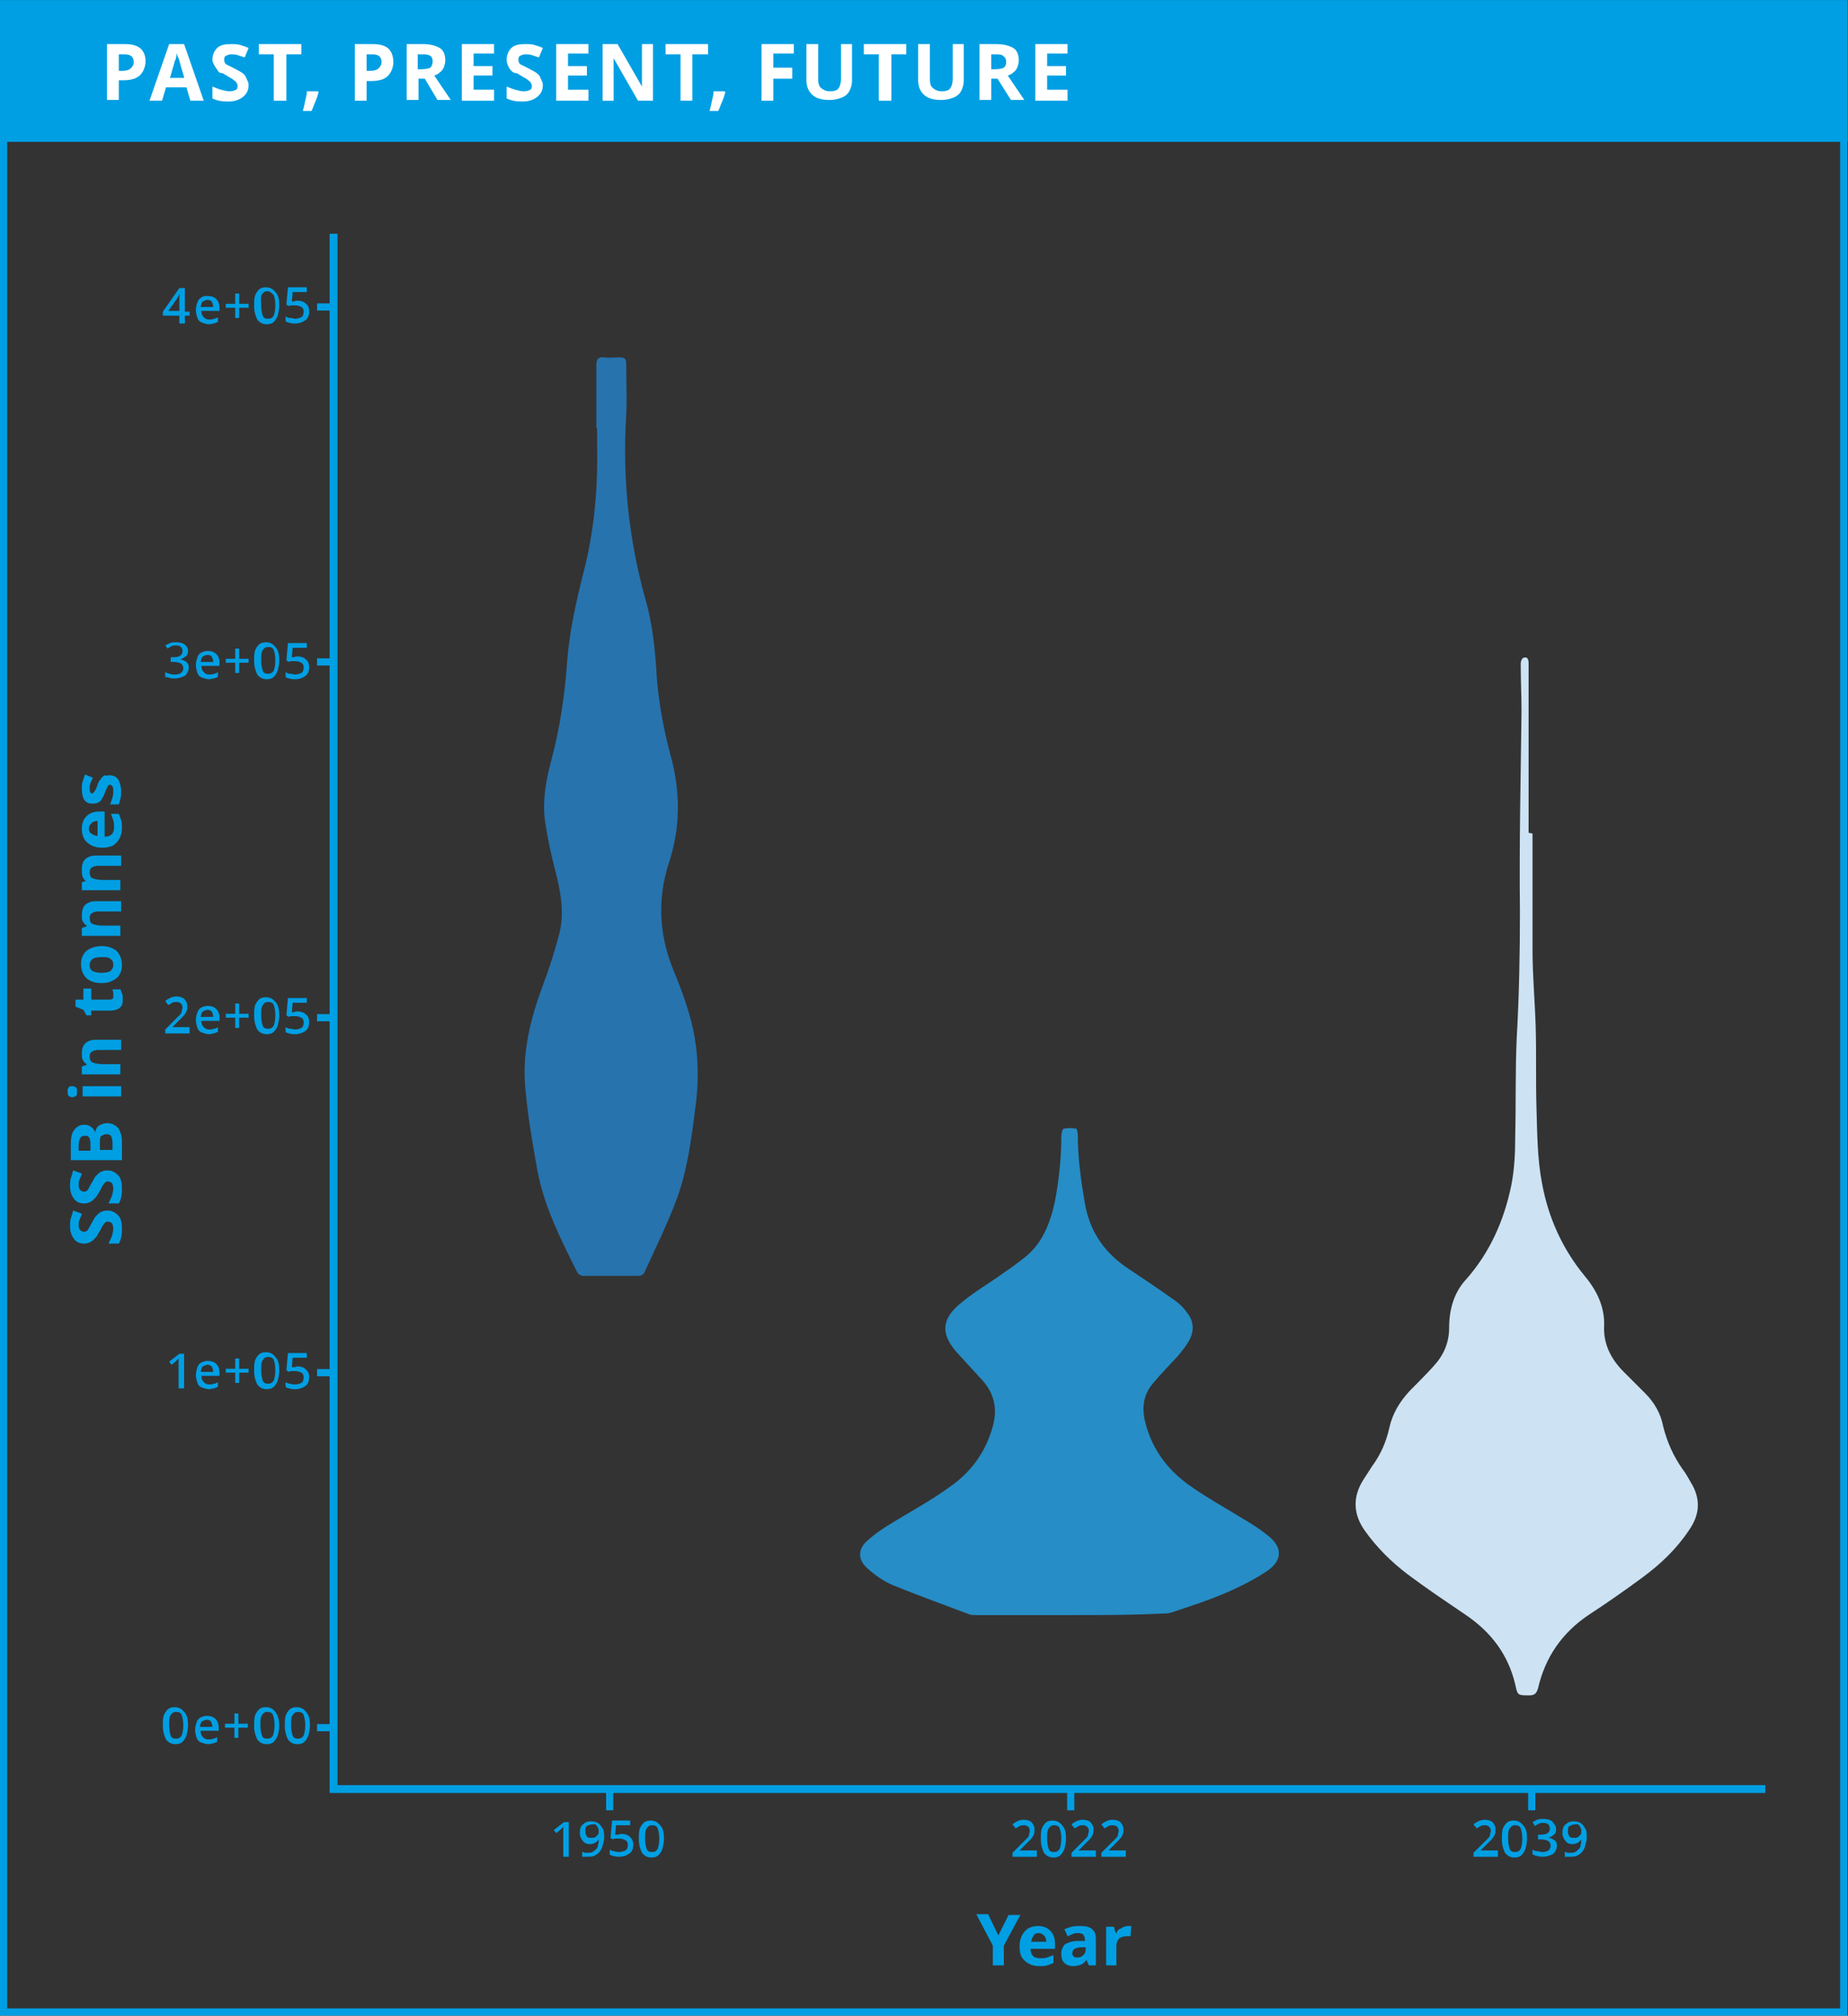 <?xml version="1.0" encoding="utf-8"?>
<!-- Generator: Adobe Illustrator 26.5.0, SVG Export Plug-In . SVG Version: 6.00 Build 0)  -->
<!DOCTYPE svg PUBLIC "-//W3C//DTD SVG 1.1//EN" "http://www.w3.org/Graphics/SVG/1.1/DTD/svg11.dtd">
<svg version="1.1" id="Layer_1" xmlns:x="http://ns.adobe.com/Extensibility/1.0/" xmlns:i="http://ns.adobe.com/AdobeIllustrator/10.0/" xmlns:graph="http://ns.adobe.com/Graphs/1.0/"
	 xmlns="http://www.w3.org/2000/svg" xmlns:xlink="http://www.w3.org/1999/xlink" x="0px" y="0px" viewBox="0 0 234.9 256.1"
	 style="enable-background:new 0 0 234.9 256.1;" xml:space="preserve">
<rect x="0" y="0" width="234.9" height="256.1" fill="#333333" stroke="none"/>
<style type="text/css">
	.st0{fill:none;stroke:#009FE3;stroke-width:0.916;stroke-miterlimit:10;}
	.st1{fill:#009FE3;stroke:#009FE3;stroke-miterlimit:10;}
	.st2{fill:#FFFFFF;}
	.st3{fill:#009FE3;}
	.st4{fill:none;stroke:#009FE3;stroke-width:0.909;stroke-miterlimit:10;}
	.st5{fill:none;stroke:#009FE3;stroke-miterlimit:10;}
	.st6{fill:#F18424;stroke:#009FE3;stroke-width:0.909;stroke-miterlimit:10;}
	.st7{fill:#CDE3F4;}
	.st8{fill:#2773AE;}
	.st9{fill:#268DC6;}
</style>
<g>
	
		<rect x="0.5" y="17.5" transform="matrix(-1 -1.224647e-16 1.224647e-16 -1 234.858 273.127)" class="st0" width="233.9" height="238.1"/>
	
		<rect x="0.5" y="0.5" transform="matrix(-1 -1.224647e-16 1.224647e-16 -1 234.858 18.008)" class="st1" width="233.9" height="17"/>
	<g>
		<path class="st2" d="M15.9,5.6c0.9,0,1.6,0.2,2,0.6s0.6,0.9,0.6,1.6c0,0.4-0.1,0.8-0.3,1.2c-0.2,0.4-0.5,0.7-0.9,0.9
			c-0.4,0.2-1,0.3-1.6,0.3h-0.6v2.5h-1.5V5.6H15.9z M15.8,6.9h-0.7V9h0.5c0.4,0,0.8-0.1,1-0.3S17,8.3,17,7.9
			C17,7.2,16.6,6.9,15.8,6.9z"/>
		<path class="st2" d="M24.2,12.8l-0.5-1.7h-2.6l-0.5,1.7H19l2.5-7.2h1.9l2.5,7.2H24.2z M23.4,9.8l-0.5-1.7c0-0.1-0.1-0.3-0.1-0.4
			c-0.1-0.2-0.1-0.4-0.2-0.5c-0.1-0.2-0.1-0.3-0.1-0.5c0,0.1-0.1,0.3-0.1,0.5s-0.1,0.4-0.2,0.6c0,0.2-0.1,0.3-0.1,0.4l-0.5,1.7H23.4
			z"/>
		<path class="st2" d="M31.6,10.8c0,0.6-0.2,1.1-0.7,1.5c-0.5,0.4-1.1,0.6-1.9,0.6c-0.8,0-1.4-0.1-2-0.4V11c0.3,0.1,0.7,0.3,1.1,0.4
			c0.4,0.1,0.7,0.2,1.1,0.2c0.4,0,0.6-0.1,0.8-0.2c0.2-0.1,0.2-0.3,0.2-0.5c0-0.2-0.1-0.3-0.2-0.5c-0.1-0.1-0.3-0.2-0.5-0.4
			c-0.2-0.1-0.4-0.2-0.7-0.4c-0.2-0.1-0.3-0.2-0.5-0.3C28,9.3,27.8,9.2,27.7,9s-0.3-0.4-0.4-0.6S27,7.9,27,7.6
			c0-0.6,0.2-1.1,0.6-1.5c0.4-0.4,1-0.5,1.8-0.5c0.4,0,0.7,0,1.1,0.1c0.3,0.1,0.7,0.2,1.1,0.4l-0.5,1.2c-0.3-0.1-0.6-0.2-0.9-0.3
			c-0.3-0.1-0.5-0.1-0.8-0.1c-0.3,0-0.5,0.1-0.7,0.2s-0.2,0.3-0.2,0.5c0,0.3,0.1,0.5,0.3,0.6c0.2,0.1,0.6,0.3,1,0.5
			c0.4,0.2,0.7,0.4,0.9,0.5c0.3,0.2,0.5,0.4,0.6,0.7S31.6,10.4,31.6,10.8z"/>
		<path class="st2" d="M36.3,12.8h-1.5V6.9h-1.9V5.6h5.4v1.3h-1.9V12.8z"/>
		<path class="st2" d="M40.4,11.6l0.1,0.1c-0.1,0.4-0.2,0.7-0.4,1.2c-0.2,0.4-0.3,0.8-0.5,1.2h-1.1c0.1-0.4,0.2-0.8,0.3-1.3
			c0.1-0.4,0.2-0.8,0.2-1.2H40.4z"/>
		<path class="st2" d="M47.4,5.6c0.9,0,1.6,0.2,2,0.6S50,7.2,50,7.9c0,0.4-0.1,0.8-0.3,1.2c-0.2,0.4-0.5,0.7-0.9,0.9
			c-0.4,0.2-1,0.3-1.6,0.3h-0.6v2.5h-1.5V5.6H47.4z M47.3,6.9h-0.7V9h0.5c0.4,0,0.8-0.1,1-0.3s0.4-0.4,0.4-0.8
			C48.5,7.2,48.1,6.9,47.3,6.9z"/>
		<path class="st2" d="M53.7,5.6c1,0,1.7,0.2,2.2,0.5s0.7,0.9,0.7,1.6c0,0.3-0.1,0.6-0.2,0.9c-0.1,0.2-0.3,0.5-0.5,0.6
			c-0.2,0.2-0.4,0.3-0.7,0.4l2.1,3.1h-1.7L54,10h-0.8v2.7h-1.5V5.6H53.7z M53.6,6.9h-0.5v1.9h0.5c0.5,0,0.9-0.1,1.1-0.2
			C54.9,8.4,55,8.1,55,7.8c0-0.3-0.1-0.6-0.3-0.7C54.4,6.9,54.1,6.9,53.6,6.9z"/>
		<path class="st2" d="M62.8,12.8h-4.1V5.6h4.1v1.2h-2.6v1.6h2.4v1.2h-2.4v1.8h2.6V12.8z"/>
		<path class="st2" d="M69,10.8c0,0.6-0.2,1.1-0.7,1.5c-0.5,0.4-1.1,0.6-1.9,0.6c-0.8,0-1.4-0.1-2-0.4V11c0.3,0.1,0.7,0.3,1.1,0.4
			c0.4,0.1,0.7,0.2,1.1,0.2c0.4,0,0.6-0.1,0.8-0.2c0.2-0.1,0.2-0.3,0.2-0.5c0-0.2-0.1-0.3-0.2-0.5c-0.1-0.1-0.3-0.2-0.5-0.4
			c-0.2-0.1-0.4-0.2-0.7-0.4c-0.2-0.1-0.3-0.2-0.5-0.3C65.4,9.3,65.2,9.2,65,9s-0.3-0.4-0.4-0.6s-0.2-0.5-0.2-0.8
			c0-0.6,0.2-1.1,0.6-1.5c0.4-0.4,1-0.5,1.8-0.5c0.4,0,0.7,0,1.1,0.1c0.3,0.1,0.7,0.2,1.1,0.4l-0.5,1.2c-0.3-0.1-0.6-0.2-0.9-0.3
			c-0.3-0.1-0.5-0.1-0.8-0.1c-0.3,0-0.5,0.1-0.7,0.2s-0.2,0.3-0.2,0.5c0,0.3,0.1,0.5,0.3,0.6c0.2,0.1,0.6,0.3,1,0.5
			c0.4,0.2,0.7,0.4,0.9,0.5c0.3,0.2,0.5,0.4,0.6,0.7S69,10.4,69,10.8z"/>
		<path class="st2" d="M74.8,12.8h-4.1V5.6h4.1v1.2h-2.6v1.6h2.4v1.2h-2.4v1.8h2.6V12.8z"/>
		<path class="st2" d="M83,12.8h-1.9L78,7.4h0c0,0.3,0,0.7,0,1c0,0.3,0,0.7,0,1v3.4h-1.4V5.6h1.9l3.1,5.4h0c0-0.3,0-0.7,0-1
			s0-0.7,0-1V5.6H83V12.8z"/>
		<path class="st2" d="M88,12.8h-1.5V6.9h-1.9V5.6h5.4v1.3H88V12.8z"/>
		<path class="st2" d="M92.1,11.6l0.1,0.1c-0.1,0.4-0.2,0.7-0.4,1.2c-0.2,0.4-0.3,0.8-0.5,1.2h-1.1c0.1-0.4,0.2-0.8,0.3-1.3
			c0.1-0.4,0.2-0.8,0.2-1.2H92.1z"/>
		<path class="st2" d="M98.3,12.8h-1.5V5.6h4.1v1.2h-2.6v1.8h2.4V10h-2.4V12.8z"/>
		<path class="st2" d="M108.3,5.6v4.6c0,0.5-0.1,0.9-0.3,1.3c-0.2,0.4-0.5,0.7-1,0.9s-1,0.3-1.6,0.3c-0.9,0-1.7-0.2-2.2-0.7
			c-0.5-0.5-0.7-1.1-0.7-1.9V5.6h1.5V10c0,0.6,0.1,1,0.4,1.2c0.2,0.2,0.6,0.4,1.1,0.4c0.5,0,0.9-0.1,1.1-0.4
			c0.2-0.3,0.3-0.7,0.3-1.2V5.6H108.3z"/>
		<path class="st2" d="M113.2,12.8h-1.5V6.9h-1.9V5.6h5.4v1.3h-1.9V12.8z"/>
		<path class="st2" d="M122.5,5.6v4.6c0,0.5-0.1,0.9-0.3,1.3c-0.2,0.4-0.5,0.7-1,0.9s-1,0.3-1.6,0.3c-0.9,0-1.7-0.2-2.2-0.7
			c-0.5-0.5-0.7-1.1-0.7-1.9V5.6h1.5V10c0,0.6,0.1,1,0.4,1.2c0.2,0.2,0.6,0.4,1.1,0.4c0.5,0,0.9-0.1,1.1-0.4
			c0.2-0.3,0.3-0.7,0.3-1.2V5.6H122.5z"/>
		<path class="st2" d="M126.6,5.6c1,0,1.7,0.2,2.2,0.5s0.7,0.9,0.7,1.6c0,0.3-0.1,0.6-0.2,0.9c-0.1,0.2-0.3,0.5-0.5,0.6
			c-0.2,0.2-0.4,0.3-0.7,0.4l2.1,3.1h-1.7l-1.7-2.7h-0.8v2.7h-1.5V5.6H126.6z M126.5,6.9h-0.5v1.9h0.5c0.5,0,0.9-0.1,1.1-0.2
			c0.2-0.2,0.3-0.4,0.3-0.7c0-0.3-0.1-0.6-0.3-0.7C127.4,6.9,127,6.9,126.5,6.9z"/>
		<path class="st2" d="M135.7,12.8h-4.1V5.6h4.1v1.2h-2.6v1.6h2.4v1.2h-2.4v1.8h2.6V12.8z"/>
	</g>
	<g>
		<path class="st3" d="M13.6,153.8c0.6,0,1,0.2,1.4,0.6s0.5,1,0.5,1.8c0,0.7-0.1,1.3-0.4,1.8h-1.3c0.1-0.3,0.3-0.6,0.4-0.9
			c0.1-0.3,0.2-0.7,0.2-1c0-0.3-0.1-0.6-0.2-0.7c-0.1-0.1-0.3-0.2-0.5-0.2c-0.2,0-0.3,0.1-0.4,0.2c-0.1,0.1-0.2,0.3-0.3,0.4
			c-0.1,0.2-0.2,0.4-0.3,0.6c-0.1,0.1-0.2,0.3-0.3,0.5c-0.1,0.2-0.2,0.3-0.4,0.5s-0.3,0.3-0.5,0.4c-0.2,0.1-0.5,0.2-0.8,0.2
			c-0.6,0-1-0.2-1.3-0.6c-0.3-0.4-0.5-0.9-0.5-1.6c0-0.3,0-0.7,0.1-1s0.2-0.6,0.3-1l1.1,0.4c-0.1,0.3-0.2,0.6-0.3,0.8
			c-0.1,0.2-0.1,0.5-0.1,0.7c0,0.3,0.1,0.5,0.2,0.6c0.1,0.1,0.3,0.2,0.5,0.2c0.2,0,0.4-0.1,0.5-0.3s0.3-0.5,0.5-0.9
			c0.2-0.3,0.3-0.6,0.5-0.8c0.2-0.2,0.4-0.4,0.6-0.5S13.3,153.8,13.6,153.8z"/>
		<path class="st3" d="M13.6,148.7c0.6,0,1,0.2,1.4,0.6s0.5,1,0.5,1.8c0,0.7-0.1,1.3-0.4,1.8h-1.3c0.1-0.3,0.3-0.6,0.4-0.9
			c0.1-0.3,0.2-0.7,0.2-1c0-0.3-0.1-0.6-0.2-0.7c-0.1-0.1-0.3-0.2-0.5-0.2c-0.2,0-0.3,0.1-0.4,0.2c-0.1,0.1-0.2,0.3-0.3,0.4
			c-0.1,0.2-0.2,0.4-0.3,0.6c-0.1,0.2-0.2,0.3-0.3,0.5c-0.1,0.2-0.2,0.3-0.4,0.5s-0.3,0.3-0.5,0.4c-0.2,0.1-0.5,0.2-0.8,0.2
			c-0.6,0-1-0.2-1.3-0.6c-0.3-0.4-0.5-0.9-0.5-1.6c0-0.3,0-0.7,0.1-1c0.1-0.3,0.2-0.6,0.3-1l1.1,0.4c-0.1,0.3-0.2,0.6-0.3,0.8
			c-0.1,0.2-0.1,0.5-0.1,0.7c0,0.3,0.1,0.5,0.2,0.6c0.1,0.1,0.3,0.2,0.5,0.2c0.2,0,0.4-0.1,0.5-0.3s0.3-0.5,0.5-0.9
			c0.2-0.3,0.3-0.6,0.5-0.8c0.2-0.2,0.4-0.4,0.6-0.5S13.3,148.7,13.6,148.7z"/>
		<path class="st3" d="M9,147.5v-2c0-0.9,0.1-1.5,0.4-1.9s0.7-0.7,1.3-0.7c0.4,0,0.7,0.1,0.9,0.3c0.3,0.2,0.4,0.4,0.5,0.7h0
			c0-0.2,0.1-0.4,0.2-0.6c0.1-0.2,0.3-0.3,0.5-0.4s0.5-0.2,0.8-0.2c0.6,0,1,0.2,1.4,0.6c0.3,0.4,0.5,1,0.5,1.7v2.4H9z M11.5,146.1
			v-0.8c0-0.4-0.1-0.7-0.2-0.8c-0.1-0.2-0.3-0.2-0.6-0.2c-0.2,0-0.4,0.1-0.5,0.3c-0.1,0.2-0.2,0.5-0.2,0.9v0.7H11.5z M12.6,146.1
			h1.7v-0.9c0-0.4-0.1-0.7-0.2-0.9c-0.2-0.2-0.4-0.2-0.6-0.2c-0.2,0-0.4,0.1-0.6,0.2s-0.2,0.5-0.2,0.9V146.1z"/>
		<path class="st3" d="M8.6,138.7c0-0.2,0-0.4,0.1-0.5C8.8,138,9,138,9.2,138c0.2,0,0.4,0.1,0.5,0.2s0.1,0.3,0.1,0.5
			c0,0.2,0,0.4-0.1,0.5s-0.3,0.2-0.5,0.2c-0.3,0-0.4-0.1-0.5-0.2C8.6,139.1,8.6,138.9,8.6,138.7z M10.5,138h4.9v1.3h-4.9V138z"/>
		<path class="st3" d="M10.4,133.9c0-0.5,0.1-1,0.4-1.3c0.3-0.3,0.7-0.5,1.4-0.5h3.2v1.3h-2.9c-0.4,0-0.6,0.1-0.8,0.2
			c-0.2,0.1-0.3,0.3-0.3,0.6c0,0.4,0.1,0.7,0.4,0.8c0.3,0.1,0.7,0.2,1.2,0.2h2.3v1.3h-4.9v-1l0.6-0.2v-0.1c-0.3-0.2-0.4-0.4-0.5-0.6
			C10.4,134.5,10.4,134.2,10.4,133.9z"/>
		<path class="st3" d="M14.4,126.5c0-0.1,0-0.3,0-0.4c0-0.1-0.1-0.3-0.1-0.4h1c0.1,0.1,0.1,0.3,0.2,0.5s0.1,0.4,0.1,0.7
			c0,0.3,0,0.6-0.1,0.8c-0.1,0.2-0.3,0.4-0.5,0.5c-0.2,0.1-0.6,0.2-1,0.2h-2.4v0.6h-0.6l-0.4-0.7l-1-0.4v-0.9h1v-1.4h1v1.4h2.4
			c0.2,0,0.3-0.1,0.4-0.2C14.4,126.8,14.4,126.7,14.4,126.5z"/>
		<path class="st3" d="M12.9,120.2c0.8,0,1.4,0.2,1.9,0.6c0.4,0.4,0.7,1,0.7,1.8c0,0.5-0.1,0.9-0.3,1.2c-0.2,0.4-0.5,0.6-0.9,0.8
			c-0.4,0.2-0.8,0.3-1.4,0.3c-0.8,0-1.4-0.2-1.9-0.6c-0.4-0.4-0.7-1-0.7-1.8c0-0.5,0.1-0.9,0.3-1.2c0.2-0.4,0.5-0.6,0.9-0.8
			C11.9,120.3,12.4,120.2,12.9,120.2z M12.9,123.6c0.5,0,0.9-0.1,1.1-0.2c0.2-0.2,0.4-0.4,0.4-0.8c0-0.4-0.1-0.6-0.4-0.8
			c-0.2-0.2-0.6-0.2-1.1-0.2c-0.5,0-0.9,0.1-1.1,0.2c-0.2,0.2-0.4,0.4-0.4,0.8c0,0.4,0.1,0.6,0.4,0.8
			C12.1,123.5,12.4,123.6,12.9,123.6z"/>
		<path class="st3" d="M10.4,116.3c0-0.5,0.1-1,0.4-1.3c0.3-0.3,0.7-0.5,1.4-0.5h3.2v1.3h-2.9c-0.4,0-0.6,0.1-0.8,0.2
			c-0.2,0.1-0.3,0.3-0.3,0.6c0,0.4,0.1,0.7,0.4,0.8c0.3,0.1,0.7,0.2,1.2,0.2h2.3v1.3h-4.9v-1l0.6-0.2v-0.1c-0.3-0.2-0.4-0.4-0.5-0.6
			C10.4,116.9,10.4,116.6,10.4,116.3z"/>
		<path class="st3" d="M10.4,110.5c0-0.5,0.1-1,0.4-1.3c0.3-0.3,0.7-0.5,1.4-0.5h3.2v1.3h-2.9c-0.4,0-0.6,0.1-0.8,0.2
			c-0.2,0.1-0.3,0.3-0.3,0.6c0,0.4,0.1,0.7,0.4,0.8c0.3,0.1,0.7,0.2,1.2,0.2h2.3v1.3h-4.9v-1l0.6-0.2V112c-0.3-0.2-0.4-0.4-0.5-0.6
			C10.4,111.1,10.4,110.8,10.4,110.5z"/>
		<path class="st3" d="M10.4,105.3c0-0.7,0.2-1.2,0.6-1.6c0.4-0.4,0.9-0.6,1.7-0.6h0.6v3.2c0.4,0,0.7-0.1,0.9-0.3
			c0.2-0.2,0.3-0.5,0.3-0.9c0-0.3,0-0.6-0.1-0.9c-0.1-0.3-0.2-0.5-0.3-0.8h1c0.1,0.2,0.2,0.5,0.3,0.8c0.1,0.3,0.1,0.6,0.1,1
			c0,0.5-0.1,0.9-0.3,1.3s-0.5,0.7-0.8,0.9c-0.4,0.2-0.8,0.3-1.4,0.3s-1-0.1-1.4-0.3c-0.4-0.2-0.7-0.5-0.9-0.8
			C10.5,106.2,10.4,105.8,10.4,105.3z M11.3,105.3c0,0.3,0.1,0.5,0.3,0.6s0.4,0.3,0.8,0.3v-1.9c-0.3,0-0.5,0.1-0.7,0.2
			C11.4,104.8,11.3,105,11.3,105.3z"/>
		<path class="st3" d="M13.9,98.5c0.5,0,0.9,0.2,1.1,0.5s0.4,0.9,0.4,1.6c0,0.3,0,0.6-0.1,0.9s-0.1,0.5-0.2,0.7h-1.1
			c0.1-0.3,0.2-0.5,0.3-0.9c0.1-0.3,0.1-0.6,0.1-0.8c0-0.3,0-0.4-0.1-0.6c-0.1-0.1-0.2-0.2-0.3-0.2c-0.1,0-0.2,0-0.2,0.1
			c-0.1,0-0.1,0.1-0.2,0.3c-0.1,0.2-0.2,0.4-0.3,0.7c-0.1,0.3-0.3,0.6-0.4,0.8s-0.3,0.3-0.5,0.4c-0.2,0.1-0.4,0.1-0.7,0.1
			c-0.5,0-0.8-0.2-1-0.5s-0.3-0.8-0.3-1.4c0-0.3,0-0.6,0.1-0.9c0.1-0.3,0.2-0.6,0.3-0.9l1,0.4c-0.1,0.2-0.2,0.5-0.3,0.7
			c-0.1,0.2-0.1,0.4-0.1,0.7c0,0.4,0.1,0.6,0.3,0.6c0.1,0,0.1,0,0.2-0.1s0.1-0.1,0.2-0.3c0.1-0.1,0.2-0.4,0.3-0.7
			c0.1-0.3,0.2-0.5,0.4-0.7c0.1-0.2,0.3-0.4,0.5-0.5C13.4,98.6,13.6,98.5,13.9,98.5z"/>
	</g>
	<line class="st4" x1="42.7" y1="174.4" x2="40.3" y2="174.4"/>
	<g>
		<path class="st3" d="M24.1,40.1h-0.6v1h-0.7v-1h-2.1v-0.5l2.1-3h0.7v3h0.6V40.1z M22.8,39.5v-1.2c0-0.2,0-0.4,0-0.6
			c0-0.2,0-0.3,0-0.4h0c0,0.1-0.1,0.2-0.1,0.3c-0.1,0.1-0.1,0.2-0.1,0.2l-1.2,1.7H22.8z"/>
		<path class="st3" d="M26.4,37.6c0.4,0,0.8,0.1,1.1,0.4c0.3,0.3,0.4,0.7,0.4,1.1v0.4h-2.3c0,0.4,0.1,0.6,0.3,0.8
			c0.2,0.2,0.4,0.3,0.7,0.3c0.2,0,0.4,0,0.6-0.1c0.2,0,0.3-0.1,0.5-0.2v0.6c-0.2,0.1-0.3,0.1-0.5,0.2c-0.2,0-0.4,0.1-0.6,0.1
			c-0.3,0-0.6-0.1-0.9-0.2c-0.3-0.1-0.5-0.3-0.6-0.6c-0.1-0.3-0.2-0.6-0.2-1s0.1-0.7,0.2-1c0.1-0.3,0.3-0.5,0.5-0.6
			C25.8,37.6,26.1,37.6,26.4,37.6z M26.4,38.1c-0.2,0-0.4,0.1-0.6,0.2s-0.2,0.4-0.3,0.7h1.6c0-0.3-0.1-0.5-0.2-0.7
			C26.8,38.2,26.6,38.1,26.4,38.1z"/>
		<path class="st3" d="M30.4,38.6h1.2v0.5h-1.2v1.3h-0.5v-1.3h-1.2v-0.5h1.2v-1.3h0.5V38.6z"/>
		<path class="st3" d="M35.5,38.8c0,0.5-0.1,0.9-0.2,1.3c-0.1,0.3-0.3,0.6-0.5,0.8c-0.2,0.2-0.5,0.3-0.9,0.3c-0.5,0-0.9-0.2-1.2-0.6
			c-0.2-0.4-0.4-1-0.4-1.7c0-0.5,0-0.9,0.1-1.3c0.1-0.3,0.3-0.6,0.5-0.8c0.2-0.2,0.5-0.3,0.9-0.3c0.5,0,0.9,0.2,1.2,0.6
			C35.4,37.5,35.5,38,35.5,38.8z M33.2,38.8c0,0.6,0.1,1,0.2,1.3s0.3,0.4,0.7,0.4c0.3,0,0.5-0.1,0.7-0.4c0.1-0.3,0.2-0.7,0.2-1.3
			c0-0.6-0.1-1-0.2-1.3C34.5,37.2,34.3,37,34,37c-0.3,0-0.5,0.1-0.7,0.4S33.2,38.2,33.2,38.8z"/>
		<path class="st3" d="M37.8,38.2c0.4,0,0.8,0.1,1.1,0.4c0.3,0.2,0.4,0.6,0.4,1c0,0.5-0.2,0.9-0.5,1.1s-0.7,0.4-1.3,0.4
			c-0.2,0-0.5,0-0.7-0.1c-0.2,0-0.4-0.1-0.5-0.2v-0.6c0.2,0.1,0.3,0.2,0.6,0.2s0.4,0.1,0.6,0.1c0.3,0,0.6-0.1,0.8-0.2
			s0.3-0.4,0.3-0.7c0-0.3-0.1-0.5-0.3-0.6c-0.2-0.1-0.4-0.2-0.8-0.2c-0.1,0-0.3,0-0.4,0c-0.1,0-0.3,0-0.4,0.1l-0.3-0.2l0.2-2.2H39
			v0.6h-1.8l-0.1,1.2c0.1,0,0.2,0,0.3,0C37.5,38.2,37.7,38.2,37.8,38.2z"/>
	</g>
	<g>
		<path class="st3" d="M23.9,82.7c0,0.3-0.1,0.6-0.3,0.7s-0.4,0.3-0.7,0.4v0c0.4,0,0.6,0.2,0.8,0.3c0.2,0.2,0.3,0.4,0.3,0.7
			c0,0.3-0.1,0.5-0.2,0.7c-0.1,0.2-0.3,0.4-0.6,0.5c-0.3,0.1-0.6,0.2-1,0.2c-0.2,0-0.5,0-0.7-0.1S21.2,86.1,21,86v-0.6
			c0.2,0.1,0.4,0.2,0.6,0.2c0.2,0.1,0.4,0.1,0.6,0.1c0.4,0,0.7-0.1,0.8-0.2c0.2-0.1,0.3-0.4,0.3-0.6c0-0.3-0.1-0.4-0.3-0.6
			c-0.2-0.1-0.5-0.2-0.9-0.2h-0.4v-0.6h0.4c0.4,0,0.7-0.1,0.8-0.2c0.2-0.1,0.3-0.3,0.3-0.6c0-0.2-0.1-0.4-0.2-0.5
			c-0.1-0.1-0.3-0.2-0.6-0.2c-0.2,0-0.4,0-0.6,0.1s-0.3,0.2-0.5,0.3L21,82c0.2-0.1,0.4-0.2,0.6-0.3s0.5-0.1,0.8-0.1
			c0.5,0,0.8,0.1,1.1,0.3C23.7,82.1,23.9,82.3,23.9,82.7z"/>
		<path class="st3" d="M26.4,82.7c0.4,0,0.8,0.1,1.1,0.4c0.3,0.3,0.4,0.7,0.4,1.1v0.4h-2.3c0,0.4,0.1,0.6,0.3,0.8
			c0.2,0.2,0.4,0.3,0.7,0.3c0.2,0,0.4,0,0.6-0.1c0.2,0,0.3-0.1,0.5-0.2V86c-0.2,0.1-0.3,0.1-0.5,0.2c-0.2,0-0.4,0.1-0.6,0.1
			c-0.3,0-0.6-0.1-0.9-0.2c-0.3-0.1-0.5-0.3-0.6-0.6c-0.1-0.3-0.2-0.6-0.2-1s0.1-0.7,0.2-1c0.1-0.3,0.3-0.5,0.5-0.6
			C25.8,82.8,26.1,82.7,26.4,82.7z M26.4,83.2c-0.2,0-0.4,0.1-0.6,0.2s-0.2,0.4-0.3,0.7h1.6c0-0.3-0.1-0.5-0.2-0.7
			C26.8,83.3,26.6,83.2,26.4,83.2z"/>
		<path class="st3" d="M30.4,83.7h1.2v0.5h-1.2v1.3h-0.5v-1.3h-1.2v-0.5h1.2v-1.3h0.5V83.7z"/>
		<path class="st3" d="M35.5,83.9c0,0.5-0.1,0.9-0.2,1.3c-0.1,0.3-0.3,0.6-0.5,0.8c-0.2,0.2-0.5,0.3-0.9,0.3c-0.5,0-0.9-0.2-1.2-0.6
			c-0.2-0.4-0.4-1-0.4-1.7c0-0.5,0-0.9,0.1-1.3c0.1-0.3,0.3-0.6,0.5-0.8c0.2-0.2,0.5-0.3,0.9-0.3c0.5,0,0.9,0.2,1.2,0.6
			C35.4,82.6,35.5,83.2,35.5,83.9z M33.2,83.9c0,0.6,0.1,1,0.2,1.3s0.3,0.4,0.7,0.4c0.3,0,0.5-0.1,0.7-0.4c0.1-0.3,0.2-0.7,0.2-1.3
			c0-0.6-0.1-1-0.2-1.3c-0.1-0.3-0.4-0.4-0.7-0.4c-0.3,0-0.5,0.1-0.7,0.4S33.2,83.3,33.2,83.9z"/>
		<path class="st3" d="M37.8,83.4c0.4,0,0.8,0.1,1.1,0.4c0.3,0.2,0.4,0.6,0.4,1c0,0.5-0.2,0.9-0.5,1.1s-0.7,0.4-1.3,0.4
			c-0.2,0-0.5,0-0.7-0.1c-0.2,0-0.4-0.1-0.5-0.2v-0.6c0.2,0.1,0.3,0.2,0.6,0.2s0.4,0.1,0.6,0.1c0.3,0,0.6-0.1,0.8-0.2
			s0.3-0.4,0.3-0.7c0-0.3-0.1-0.5-0.3-0.6c-0.2-0.1-0.4-0.2-0.8-0.2c-0.1,0-0.3,0-0.4,0c-0.1,0-0.3,0-0.4,0.1l-0.3-0.2l0.2-2.2H39
			v0.6h-1.8l-0.1,1.2c0.1,0,0.2,0,0.3,0C37.5,83.4,37.7,83.4,37.8,83.4z"/>
	</g>
	<g>
		<path class="st3" d="M24.1,131.3h-3.1v-0.5l1.2-1.2c0.2-0.2,0.4-0.4,0.6-0.6s0.3-0.3,0.3-0.5s0.1-0.3,0.1-0.5
			c0-0.2-0.1-0.4-0.2-0.5c-0.1-0.1-0.3-0.2-0.5-0.2c-0.2,0-0.4,0-0.6,0.1c-0.2,0.1-0.3,0.2-0.5,0.3l-0.4-0.5
			c0.2-0.2,0.4-0.3,0.6-0.4c0.2-0.1,0.5-0.2,0.8-0.2c0.4,0,0.8,0.1,1,0.3c0.2,0.2,0.4,0.5,0.4,0.9c0,0.2,0,0.5-0.1,0.7
			s-0.2,0.4-0.4,0.6c-0.2,0.2-0.4,0.4-0.6,0.6l-0.8,0.8v0h2.2V131.3z"/>
		<path class="st3" d="M26.4,127.8c0.4,0,0.8,0.1,1.1,0.4c0.3,0.3,0.4,0.7,0.4,1.1v0.4h-2.3c0,0.4,0.1,0.6,0.3,0.8
			c0.2,0.2,0.4,0.3,0.7,0.3c0.2,0,0.4,0,0.6-0.1c0.2,0,0.3-0.1,0.5-0.2v0.6c-0.2,0.1-0.3,0.1-0.5,0.2c-0.2,0-0.4,0.1-0.6,0.1
			c-0.3,0-0.6-0.1-0.9-0.2c-0.3-0.1-0.5-0.3-0.6-0.6c-0.1-0.3-0.2-0.6-0.2-1s0.1-0.7,0.2-1c0.1-0.3,0.3-0.5,0.5-0.6
			C25.8,127.9,26.1,127.8,26.4,127.8z M26.4,128.3c-0.2,0-0.4,0.1-0.6,0.2s-0.2,0.4-0.3,0.7h1.6c0-0.3-0.1-0.5-0.2-0.7
			C26.8,128.4,26.6,128.3,26.4,128.3z"/>
		<path class="st3" d="M30.4,128.8h1.2v0.5h-1.2v1.3h-0.5v-1.3h-1.2v-0.5h1.2v-1.3h0.5V128.8z"/>
		<path class="st3" d="M35.5,129c0,0.5-0.1,0.9-0.2,1.3c-0.1,0.3-0.3,0.6-0.5,0.8c-0.2,0.2-0.5,0.3-0.9,0.3c-0.5,0-0.9-0.2-1.2-0.6
			c-0.2-0.4-0.4-1-0.4-1.7c0-0.5,0-0.9,0.1-1.3c0.1-0.3,0.3-0.6,0.5-0.8c0.2-0.2,0.5-0.3,0.9-0.3c0.5,0,0.9,0.2,1.2,0.6
			C35.4,127.7,35.5,128.3,35.5,129z M33.2,129c0,0.6,0.1,1,0.2,1.3s0.3,0.4,0.7,0.4c0.3,0,0.5-0.1,0.7-0.4c0.1-0.3,0.2-0.7,0.2-1.3
			c0-0.6-0.1-1-0.2-1.3c-0.1-0.3-0.4-0.4-0.7-0.4c-0.3,0-0.5,0.1-0.7,0.4S33.2,128.4,33.2,129z"/>
		<path class="st3" d="M37.8,128.5c0.4,0,0.8,0.1,1.1,0.4c0.3,0.2,0.4,0.6,0.4,1c0,0.5-0.2,0.9-0.5,1.1s-0.7,0.4-1.3,0.4
			c-0.2,0-0.5,0-0.7-0.1c-0.2,0-0.4-0.1-0.5-0.2v-0.6c0.2,0.1,0.3,0.2,0.6,0.2s0.4,0.1,0.6,0.1c0.3,0,0.6-0.1,0.8-0.2
			s0.3-0.4,0.3-0.7c0-0.3-0.1-0.5-0.3-0.6c-0.2-0.1-0.4-0.2-0.8-0.2c-0.1,0-0.3,0-0.4,0c-0.1,0-0.3,0-0.4,0.1l-0.3-0.2l0.2-2.2H39
			v0.6h-1.8l-0.1,1.2c0.1,0,0.2,0,0.3,0C37.5,128.5,37.7,128.5,37.8,128.5z"/>
	</g>
	<g>
		<path class="st3" d="M23.4,176.4h-0.7v-3c0-0.2,0-0.3,0-0.4c0-0.1,0-0.3,0-0.4c-0.1,0.1-0.1,0.1-0.2,0.2s-0.1,0.1-0.2,0.2
			l-0.5,0.4l-0.3-0.4l1.3-1h0.6V176.4z"/>
		<path class="st3" d="M26.4,172.9c0.4,0,0.8,0.1,1.1,0.4c0.3,0.3,0.4,0.7,0.4,1.1v0.4h-2.3c0,0.4,0.1,0.6,0.3,0.8s0.4,0.3,0.7,0.3
			c0.2,0,0.4,0,0.6-0.1c0.2,0,0.3-0.1,0.5-0.2v0.6c-0.2,0.1-0.3,0.1-0.5,0.2c-0.2,0-0.4,0.1-0.6,0.1c-0.3,0-0.6-0.1-0.9-0.2
			c-0.3-0.1-0.5-0.3-0.6-0.6c-0.1-0.3-0.2-0.6-0.2-1c0-0.4,0.1-0.7,0.2-1c0.1-0.3,0.3-0.5,0.5-0.6C25.8,173,26.1,172.9,26.4,172.9z
			 M26.4,173.4c-0.2,0-0.4,0.1-0.6,0.2s-0.2,0.4-0.3,0.7h1.6c0-0.3-0.1-0.5-0.2-0.7C26.8,173.5,26.6,173.4,26.4,173.4z"/>
		<path class="st3" d="M30.4,173.9h1.2v0.5h-1.2v1.3h-0.5v-1.3h-1.2v-0.5h1.2v-1.3h0.5V173.9z"/>
		<path class="st3" d="M35.5,174.1c0,0.5-0.1,0.9-0.2,1.3c-0.1,0.3-0.3,0.6-0.5,0.8c-0.2,0.2-0.5,0.3-0.9,0.3
			c-0.5,0-0.9-0.2-1.2-0.6c-0.2-0.4-0.4-1-0.4-1.7c0-0.5,0-0.9,0.1-1.3c0.1-0.3,0.3-0.6,0.5-0.8c0.2-0.2,0.5-0.3,0.9-0.3
			c0.5,0,0.9,0.2,1.2,0.6C35.4,172.8,35.5,173.4,35.5,174.1z M33.2,174.1c0,0.6,0.1,1,0.2,1.3s0.3,0.4,0.7,0.4
			c0.3,0,0.5-0.1,0.7-0.4c0.1-0.3,0.2-0.7,0.2-1.3c0-0.6-0.1-1-0.2-1.3c-0.1-0.3-0.4-0.4-0.7-0.4c-0.3,0-0.5,0.1-0.7,0.4
			S33.2,173.5,33.2,174.1z"/>
		<path class="st3" d="M37.8,173.6c0.4,0,0.8,0.1,1.1,0.4s0.4,0.6,0.4,1c0,0.5-0.2,0.9-0.5,1.1s-0.7,0.4-1.3,0.4
			c-0.2,0-0.5,0-0.7-0.1c-0.2,0-0.4-0.1-0.5-0.2v-0.6c0.2,0.1,0.3,0.2,0.6,0.2c0.2,0.1,0.4,0.1,0.6,0.1c0.3,0,0.6-0.1,0.8-0.2
			s0.3-0.4,0.3-0.7c0-0.3-0.1-0.5-0.3-0.6s-0.4-0.2-0.8-0.2c-0.1,0-0.3,0-0.4,0c-0.1,0-0.3,0-0.4,0.1l-0.3-0.2l0.2-2.2H39v0.6h-1.8
			l-0.1,1.2c0.1,0,0.2,0,0.3,0S37.7,173.6,37.8,173.6z"/>
	</g>
	<g>
		<path class="st3" d="M23.9,219.2c0,0.5-0.1,0.9-0.2,1.3c-0.1,0.3-0.3,0.6-0.5,0.8c-0.2,0.2-0.5,0.3-0.9,0.3
			c-0.5,0-0.9-0.2-1.2-0.6c-0.2-0.4-0.4-1-0.4-1.7c0-0.5,0-0.9,0.1-1.3c0.1-0.3,0.3-0.6,0.5-0.8c0.2-0.2,0.5-0.3,0.9-0.3
			c0.5,0,0.9,0.2,1.2,0.6C23.8,217.9,23.9,218.5,23.9,219.2z M21.5,219.2c0,0.6,0.1,1,0.2,1.3s0.3,0.4,0.7,0.4
			c0.3,0,0.5-0.1,0.7-0.4c0.1-0.3,0.2-0.7,0.2-1.3c0-0.6-0.1-1-0.2-1.3c-0.1-0.3-0.4-0.4-0.7-0.4c-0.3,0-0.5,0.1-0.7,0.4
			S21.5,218.6,21.5,219.2z"/>
		<path class="st3" d="M26.3,218c0.4,0,0.8,0.1,1.1,0.4c0.3,0.3,0.4,0.7,0.4,1.1v0.4h-2.3c0,0.4,0.1,0.6,0.3,0.8s0.4,0.3,0.7,0.3
			c0.2,0,0.4,0,0.6-0.1c0.2,0,0.3-0.1,0.5-0.2v0.6c-0.2,0.1-0.3,0.1-0.5,0.2c-0.2,0-0.4,0.1-0.6,0.1c-0.3,0-0.6-0.1-0.9-0.2
			c-0.3-0.1-0.5-0.3-0.6-0.6c-0.1-0.3-0.2-0.6-0.2-1c0-0.4,0.1-0.7,0.2-1c0.1-0.3,0.3-0.5,0.5-0.6C25.7,218.1,26,218,26.3,218z
			 M26.3,218.5c-0.2,0-0.4,0.1-0.6,0.2s-0.2,0.4-0.3,0.7h1.6c0-0.3-0.1-0.5-0.2-0.7C26.7,218.6,26.6,218.5,26.3,218.5z"/>
		<path class="st3" d="M30.3,219h1.2v0.5h-1.2v1.3h-0.5v-1.3h-1.2V219h1.2v-1.3h0.5V219z"/>
		<path class="st3" d="M35.5,219.2c0,0.5-0.1,0.9-0.2,1.3c-0.1,0.3-0.3,0.6-0.5,0.8c-0.2,0.2-0.5,0.3-0.9,0.3
			c-0.5,0-0.9-0.2-1.2-0.6c-0.2-0.4-0.4-1-0.4-1.7c0-0.5,0-0.9,0.1-1.3c0.1-0.3,0.3-0.6,0.5-0.8c0.2-0.2,0.5-0.3,0.9-0.3
			c0.5,0,0.9,0.2,1.2,0.6C35.3,217.9,35.5,218.5,35.5,219.2z M33.1,219.2c0,0.6,0.1,1,0.2,1.3s0.3,0.4,0.7,0.4
			c0.3,0,0.5-0.1,0.7-0.4c0.1-0.3,0.2-0.7,0.2-1.3c0-0.6-0.1-1-0.2-1.3c-0.1-0.3-0.4-0.4-0.7-0.4c-0.3,0-0.5,0.1-0.7,0.4
			S33.1,218.6,33.1,219.2z"/>
		<path class="st3" d="M39.4,219.2c0,0.5-0.1,0.9-0.2,1.3c-0.1,0.3-0.3,0.6-0.5,0.8c-0.2,0.2-0.5,0.3-0.9,0.3
			c-0.5,0-0.9-0.2-1.2-0.6c-0.2-0.4-0.4-1-0.4-1.7c0-0.5,0-0.9,0.1-1.3c0.1-0.3,0.3-0.6,0.5-0.8c0.2-0.2,0.5-0.3,0.9-0.3
			c0.5,0,0.9,0.2,1.2,0.6C39.3,217.9,39.4,218.5,39.4,219.2z M37,219.2c0,0.6,0.1,1,0.2,1.3s0.3,0.4,0.7,0.4c0.3,0,0.5-0.1,0.7-0.4
			c0.1-0.3,0.2-0.7,0.2-1.3c0-0.6-0.1-1-0.2-1.3c-0.1-0.3-0.4-0.4-0.7-0.4c-0.3,0-0.5,0.1-0.7,0.4S37,218.6,37,219.2z"/>
	</g>
	<line class="st4" x1="42.7" y1="39" x2="40.3" y2="39"/>
	<line class="st4" x1="42.7" y1="129.3" x2="40.3" y2="129.3"/>
	<line class="st4" x1="42.7" y1="84.1" x2="40.3" y2="84.1"/>
	<polyline class="st5" points="224.4,227.3 42.4,227.3 42.4,29.7 	"/>
	<g>
		<path class="st3" d="M126.9,245.9l1.3-2.6h1.5l-2.1,3.9v2.5h-1.4v-2.5l-2.1-4h1.5L126.9,245.9z"/>
		<path class="st3" d="M131.9,244.7c0.7,0,1.2,0.2,1.6,0.6c0.4,0.4,0.6,0.9,0.6,1.7v0.6H131c0,0.4,0.1,0.7,0.3,0.9
			c0.2,0.2,0.5,0.3,0.9,0.3c0.3,0,0.6,0,0.9-0.1c0.3-0.1,0.5-0.2,0.8-0.3v1c-0.2,0.1-0.5,0.2-0.8,0.3c-0.3,0.1-0.6,0.1-1,0.1
			c-0.5,0-0.9-0.1-1.3-0.3c-0.4-0.2-0.7-0.5-0.9-0.8s-0.3-0.8-0.3-1.4s0.1-1,0.3-1.4c0.2-0.4,0.5-0.7,0.8-0.9
			C131.1,244.8,131.5,244.7,131.9,244.7z M132,245.6c-0.3,0-0.5,0.1-0.6,0.3s-0.3,0.4-0.3,0.8h1.9c0-0.3-0.1-0.5-0.2-0.7
			C132.5,245.7,132.3,245.6,132,245.6z"/>
		<path class="st3" d="M137.3,244.7c0.7,0,1.2,0.1,1.5,0.4c0.4,0.3,0.5,0.7,0.5,1.3v3.3h-0.9l-0.3-0.7h0c-0.2,0.3-0.4,0.5-0.7,0.6
			c-0.2,0.1-0.6,0.2-1,0.2c-0.4,0-0.8-0.1-1.1-0.4s-0.4-0.6-0.4-1.2c0-0.5,0.2-0.9,0.5-1.2c0.4-0.2,0.9-0.4,1.6-0.4l0.9,0v-0.2
			c0-0.3-0.1-0.4-0.2-0.6c-0.1-0.1-0.3-0.2-0.6-0.2c-0.2,0-0.5,0-0.7,0.1c-0.2,0.1-0.5,0.2-0.7,0.3l-0.4-0.9
			c0.3-0.1,0.5-0.2,0.9-0.3C136.6,244.7,136.9,244.7,137.3,244.7z M138,247.4l-0.5,0c-0.4,0-0.7,0.1-0.9,0.2
			c-0.2,0.1-0.3,0.3-0.3,0.6c0,0.2,0.1,0.3,0.2,0.4s0.3,0.1,0.5,0.1c0.3,0,0.5-0.1,0.7-0.3c0.2-0.2,0.3-0.4,0.3-0.7V247.4z"/>
		<path class="st3" d="M143.4,244.7c0.1,0,0.1,0,0.2,0c0.1,0,0.2,0,0.2,0l-0.1,1.3c0,0-0.1,0-0.2,0s-0.1,0-0.2,0
			c-0.2,0-0.4,0-0.7,0.1c-0.2,0.1-0.4,0.2-0.5,0.4c-0.1,0.2-0.2,0.4-0.2,0.7v2.5h-1.3v-4.9h1l0.2,0.8h0.1c0.1-0.3,0.3-0.5,0.6-0.6
			C142.8,244.8,143.1,244.7,143.4,244.7z"/>
	</g>
	<line class="st6" x1="42.7" y1="219.5" x2="40.3" y2="219.5"/>
	<g>
		<path class="st3" d="M72.3,235.9h-0.7v-3c0-0.2,0-0.3,0-0.4c0-0.1,0-0.3,0-0.4c-0.1,0.1-0.1,0.1-0.2,0.2s-0.1,0.1-0.2,0.2
			l-0.5,0.4l-0.3-0.4l1.3-1h0.6V235.9z"/>
		<path class="st3" d="M76.8,233.3c0,0.3,0,0.5-0.1,0.8s-0.1,0.5-0.2,0.7c-0.1,0.2-0.2,0.4-0.4,0.6c-0.2,0.2-0.4,0.3-0.6,0.4
			s-0.6,0.1-0.9,0.1c-0.1,0-0.2,0-0.3,0s-0.2,0-0.3,0v-0.6c0.1,0,0.2,0,0.3,0.1c0.1,0,0.2,0,0.3,0c0.3,0,0.5,0,0.7-0.1
			s0.3-0.2,0.5-0.4s0.2-0.3,0.2-0.5c0.1-0.2,0.1-0.4,0.1-0.7h0c-0.1,0.1-0.2,0.3-0.4,0.4c-0.2,0.1-0.4,0.2-0.7,0.2
			c-0.4,0-0.7-0.1-0.9-0.4c-0.2-0.2-0.4-0.6-0.4-1c0-0.5,0.1-0.9,0.4-1.1c0.3-0.3,0.6-0.4,1.1-0.4c0.3,0,0.6,0.1,0.8,0.2
			c0.2,0.1,0.4,0.4,0.6,0.7C76.7,232.4,76.8,232.8,76.8,233.3z M75.2,231.8c-0.2,0-0.4,0.1-0.6,0.2s-0.2,0.4-0.2,0.7
			c0,0.3,0.1,0.5,0.2,0.6c0.1,0.2,0.3,0.2,0.6,0.2c0.2,0,0.3,0,0.5-0.1c0.1-0.1,0.2-0.2,0.3-0.3c0.1-0.1,0.1-0.2,0.1-0.4
			c0-0.2,0-0.3-0.1-0.5c-0.1-0.2-0.2-0.3-0.3-0.4S75.4,231.8,75.2,231.8z"/>
		<path class="st3" d="M79,233c0.4,0,0.8,0.1,1.1,0.4s0.4,0.6,0.4,1c0,0.5-0.2,0.9-0.5,1.1s-0.7,0.4-1.3,0.4c-0.2,0-0.5,0-0.7-0.1
			c-0.2,0-0.4-0.1-0.5-0.2v-0.6c0.2,0.1,0.3,0.2,0.6,0.2c0.2,0.1,0.4,0.1,0.6,0.1c0.3,0,0.6-0.1,0.8-0.2s0.3-0.4,0.3-0.7
			c0-0.3-0.1-0.5-0.3-0.6s-0.4-0.2-0.8-0.2c-0.1,0-0.3,0-0.4,0c-0.1,0-0.3,0-0.4,0.1l-0.3-0.2l0.2-2.2h2.3v0.6h-1.8l-0.1,1.2
			c0.1,0,0.2,0,0.3,0S78.9,233,79,233z"/>
		<path class="st3" d="M84.4,233.6c0,0.5-0.1,0.9-0.2,1.3c-0.1,0.3-0.3,0.6-0.5,0.8c-0.2,0.2-0.5,0.3-0.9,0.3
			c-0.5,0-0.9-0.2-1.2-0.6c-0.2-0.4-0.4-1-0.4-1.7c0-0.5,0-0.9,0.1-1.3c0.1-0.3,0.3-0.6,0.5-0.8c0.2-0.2,0.5-0.3,0.9-0.3
			c0.5,0,0.9,0.2,1.2,0.6C84.3,232.3,84.4,232.8,84.4,233.6z M82,233.6c0,0.6,0.1,1,0.2,1.3s0.3,0.4,0.7,0.4c0.3,0,0.5-0.1,0.7-0.4
			c0.1-0.3,0.2-0.7,0.2-1.3c0-0.6-0.1-1-0.2-1.3c-0.1-0.3-0.4-0.4-0.7-0.4c-0.3,0-0.5,0.1-0.7,0.4S82,233,82,233.6z"/>
	</g>
	<line class="st6" x1="77.5" y1="227.6" x2="77.5" y2="230"/>
	<g>
		<path class="st3" d="M131.8,235.9h-3.1v-0.5l1.2-1.2c0.2-0.2,0.4-0.4,0.6-0.6s0.3-0.3,0.3-0.5s0.1-0.3,0.1-0.5
			c0-0.2-0.1-0.4-0.2-0.5c-0.1-0.1-0.3-0.2-0.5-0.2c-0.2,0-0.4,0-0.6,0.1c-0.2,0.1-0.3,0.2-0.5,0.3l-0.4-0.5
			c0.2-0.2,0.4-0.3,0.6-0.4c0.2-0.1,0.5-0.2,0.8-0.2c0.4,0,0.8,0.1,1,0.3c0.2,0.2,0.4,0.5,0.4,0.9c0,0.2,0,0.5-0.1,0.7
			c-0.1,0.2-0.2,0.4-0.4,0.6c-0.2,0.2-0.4,0.4-0.6,0.6l-0.8,0.8v0h2.2V235.9z"/>
		<path class="st3" d="M135.5,233.6c0,0.5-0.1,0.9-0.2,1.3c-0.1,0.3-0.3,0.6-0.5,0.8c-0.2,0.2-0.5,0.3-0.9,0.3
			c-0.5,0-0.9-0.2-1.2-0.6c-0.2-0.4-0.4-1-0.4-1.7c0-0.5,0-0.9,0.1-1.3c0.1-0.3,0.3-0.6,0.5-0.8c0.2-0.2,0.5-0.3,0.9-0.3
			c0.5,0,0.9,0.2,1.2,0.6C135.4,232.3,135.5,232.8,135.5,233.6z M133.1,233.6c0,0.6,0.1,1,0.2,1.3s0.3,0.4,0.7,0.4
			c0.3,0,0.5-0.1,0.7-0.4c0.1-0.3,0.2-0.7,0.2-1.3c0-0.6-0.1-1-0.2-1.3c-0.1-0.3-0.4-0.4-0.7-0.4c-0.3,0-0.5,0.1-0.7,0.4
			S133.1,233,133.1,233.6z"/>
		<path class="st3" d="M139.3,235.9h-3.1v-0.5l1.2-1.2c0.2-0.2,0.4-0.4,0.6-0.6s0.3-0.3,0.3-0.5s0.1-0.3,0.1-0.5
			c0-0.2-0.1-0.4-0.2-0.5c-0.1-0.1-0.3-0.2-0.5-0.2c-0.2,0-0.4,0-0.6,0.1c-0.2,0.1-0.3,0.2-0.5,0.3l-0.4-0.5
			c0.2-0.2,0.4-0.3,0.6-0.4c0.2-0.1,0.5-0.2,0.8-0.2c0.4,0,0.8,0.1,1,0.3c0.2,0.2,0.4,0.5,0.4,0.9c0,0.2,0,0.5-0.1,0.7
			c-0.1,0.2-0.2,0.4-0.4,0.6c-0.2,0.2-0.4,0.4-0.6,0.6l-0.8,0.8v0h2.2V235.9z"/>
		<path class="st3" d="M143.1,235.9h-3.1v-0.5l1.2-1.2c0.2-0.2,0.4-0.4,0.6-0.6s0.3-0.3,0.3-0.5s0.1-0.3,0.1-0.5
			c0-0.2-0.1-0.4-0.2-0.5c-0.1-0.1-0.3-0.2-0.5-0.2c-0.2,0-0.4,0-0.6,0.1c-0.2,0.1-0.3,0.2-0.5,0.3l-0.4-0.5
			c0.2-0.2,0.4-0.3,0.6-0.4c0.2-0.1,0.5-0.2,0.8-0.2c0.4,0,0.8,0.1,1,0.3c0.2,0.2,0.4,0.5,0.4,0.9c0,0.2,0,0.5-0.1,0.7
			c-0.1,0.2-0.2,0.4-0.4,0.6c-0.2,0.2-0.4,0.4-0.6,0.6l-0.8,0.8v0h2.2V235.9z"/>
	</g>
	<line class="st6" x1="136.1" y1="227.6" x2="136.1" y2="230"/>
	<g>
		<path class="st3" d="M190.4,235.9h-3.1v-0.5l1.2-1.2c0.2-0.2,0.4-0.4,0.6-0.6s0.3-0.3,0.3-0.5s0.1-0.3,0.1-0.5
			c0-0.2-0.1-0.4-0.2-0.5c-0.1-0.1-0.3-0.2-0.5-0.2c-0.2,0-0.4,0-0.6,0.1c-0.2,0.1-0.3,0.2-0.5,0.3l-0.4-0.5
			c0.2-0.2,0.4-0.3,0.6-0.4c0.2-0.1,0.5-0.2,0.8-0.2c0.4,0,0.8,0.1,1,0.3c0.2,0.2,0.4,0.5,0.4,0.9c0,0.2,0,0.5-0.1,0.7
			c-0.1,0.2-0.2,0.4-0.4,0.6c-0.2,0.2-0.4,0.4-0.6,0.6l-0.8,0.8v0h2.2V235.9z"/>
		<path class="st3" d="M194.1,233.6c0,0.5-0.1,0.9-0.2,1.3c-0.1,0.3-0.3,0.6-0.5,0.8c-0.2,0.2-0.5,0.3-0.9,0.3
			c-0.5,0-0.9-0.2-1.2-0.6c-0.2-0.4-0.4-1-0.4-1.7c0-0.5,0-0.9,0.1-1.3c0.1-0.3,0.3-0.6,0.5-0.8c0.2-0.2,0.5-0.3,0.9-0.3
			c0.5,0,0.9,0.2,1.2,0.6C194,232.3,194.1,232.8,194.1,233.6z M191.7,233.6c0,0.6,0.1,1,0.2,1.3s0.3,0.4,0.7,0.4
			c0.3,0,0.5-0.1,0.7-0.4c0.1-0.3,0.2-0.7,0.2-1.3c0-0.6-0.1-1-0.2-1.3c-0.1-0.3-0.4-0.4-0.7-0.4c-0.3,0-0.5,0.1-0.7,0.4
			S191.7,233,191.7,233.6z"/>
		<path class="st3" d="M197.8,232.4c0,0.3-0.1,0.6-0.3,0.7c-0.2,0.2-0.4,0.3-0.7,0.4v0c0.4,0,0.6,0.2,0.8,0.3s0.3,0.4,0.3,0.7
			c0,0.3-0.1,0.5-0.2,0.7c-0.1,0.2-0.3,0.4-0.6,0.5c-0.3,0.1-0.6,0.2-1,0.2c-0.2,0-0.5,0-0.7-0.1c-0.2,0-0.4-0.1-0.6-0.2v-0.6
			c0.2,0.1,0.4,0.2,0.6,0.2s0.4,0.1,0.6,0.1c0.4,0,0.7-0.1,0.8-0.2c0.2-0.1,0.3-0.4,0.3-0.6c0-0.3-0.1-0.4-0.3-0.6
			c-0.2-0.1-0.5-0.2-0.9-0.2h-0.4v-0.6h0.4c0.4,0,0.7-0.1,0.8-0.2c0.2-0.1,0.3-0.3,0.3-0.6c0-0.2-0.1-0.4-0.2-0.5s-0.3-0.2-0.6-0.2
			c-0.2,0-0.4,0-0.6,0.1s-0.3,0.2-0.5,0.3l-0.3-0.5c0.2-0.1,0.4-0.2,0.6-0.3c0.2-0.1,0.5-0.1,0.8-0.1c0.5,0,0.8,0.1,1.1,0.3
			C197.6,231.8,197.8,232,197.8,232.4z"/>
		<path class="st3" d="M201.7,233.3c0,0.3,0,0.5-0.1,0.8s-0.1,0.5-0.2,0.7c-0.1,0.2-0.2,0.4-0.4,0.6c-0.2,0.2-0.4,0.3-0.6,0.4
			s-0.6,0.1-0.9,0.1c-0.1,0-0.2,0-0.3,0s-0.2,0-0.3,0v-0.6c0.1,0,0.2,0,0.3,0.1c0.1,0,0.2,0,0.3,0c0.3,0,0.5,0,0.7-0.1
			s0.3-0.2,0.5-0.4s0.2-0.3,0.2-0.5c0.1-0.2,0.1-0.4,0.1-0.7h0c-0.1,0.1-0.2,0.3-0.4,0.4c-0.2,0.1-0.4,0.2-0.7,0.2
			c-0.4,0-0.7-0.1-0.9-0.4c-0.2-0.2-0.4-0.6-0.4-1c0-0.5,0.1-0.9,0.4-1.1c0.3-0.3,0.6-0.4,1.1-0.4c0.3,0,0.6,0.1,0.8,0.2
			c0.2,0.1,0.4,0.4,0.6,0.7C201.6,232.4,201.7,232.8,201.7,233.3z M200.1,231.8c-0.2,0-0.4,0.1-0.6,0.2s-0.2,0.4-0.2,0.7
			c0,0.3,0.1,0.5,0.2,0.6c0.1,0.2,0.3,0.2,0.6,0.2c0.2,0,0.3,0,0.5-0.1c0.1-0.1,0.2-0.2,0.3-0.3c0.1-0.1,0.1-0.2,0.1-0.4
			c0-0.2,0-0.3-0.1-0.5c-0.1-0.2-0.2-0.3-0.3-0.4S200.3,231.8,200.1,231.8z"/>
	</g>
	<line class="st6" x1="194.7" y1="227.6" x2="194.7" y2="230"/>
	<g>
		<path class="st7" d="M194.8,105.9c0,4.9,0,9.9,0,14.8c0,3.2,0.3,6.5,0.4,9.7c0.1,3.4,0,6.9,0.1,10.3c0.1,3.2,0.1,6.5,0.7,9.6
			c0.8,4.4,2.6,8.4,5.5,11.9c1.5,1.8,2.5,3.9,2.4,6.3c-0.1,2.3,0.9,4.2,2.5,5.8c0.9,0.9,1.8,1.8,2.7,2.7c1.2,1.2,2,2.6,2.3,4.2
			c0.5,2,1.3,3.8,2.5,5.5c0.4,0.5,0.7,1.1,1,1.6c1.3,2.1,1.2,4.1-0.2,6.1c-1.6,2.4-3.6,4.3-5.9,6c-2.3,1.7-4.6,3.3-6.9,4.8
			c-3.4,2.3-5.5,5.4-6.4,9.3c-0.2,0.7-0.5,0.9-1.1,0.9c-1.5,0-1.5,0-1.8-1.4c-0.9-3.8-3.1-6.7-6.4-8.9c-2.5-1.7-4.9-3.3-7.3-5.1
			c-2.1-1.6-3.9-3.4-5.4-5.5c-1.5-2.1-1.6-4.3-0.2-6.5c0.4-0.6,0.7-1.1,1.1-1.7c1.1-1.5,1.8-3.1,2.2-4.9c0.4-1.8,1.3-3.3,2.6-4.7
			c1-1,2-2,3-3.1c1.3-1.4,2-3,2-4.9c0-2.3,0.6-4.5,2.2-6.2c3-3.4,4.8-7.5,5.7-11.9c0.4-2,0.5-4.1,0.5-6.2c0.1-4.2,0-8.5,0.2-12.7
			c0.3-5.3,0.4-10.6,0.4-15.9c-0.1-8.5,0.1-17,0.2-25.4c0-2-0.1-4-0.1-6.1c0-0.2,0.1-0.6,0.3-0.7c0.4-0.2,0.7,0,0.7,0.6
			c0,1.2,0,2.4,0,3.6c0,6,0,12,0,18C194.7,105.9,194.8,105.9,194.8,105.9z"/>
		<path class="st8" d="M75.8,54.4c0-2.7,0-5.3,0-8c0-0.7,0.2-1.1,1-1c0.7,0.1,1.4,0,2,0c0.6,0,0.8,0.2,0.8,0.8c0,2.2,0.1,4.3,0,6.5
			c-0.5,7.9,0.3,15.7,2.4,23.3c1,3.4,1.3,6.8,1.5,10.3c0.3,3.4,0.9,6.6,1.8,9.9c1.2,4.5,1.2,9-0.3,13.5c-1.5,4.7-1.2,9.3,0.7,13.8
			c1.1,2.7,2.1,5.4,2.6,8.3c0.5,2.9,0.5,5.9,0.1,8.8c-0.5,4-1,8-2.4,11.8c-1.2,3.2-2.7,6.2-4.1,9.3c-0.1,0.2-0.4,0.4-0.7,0.4
			c-2.4,0-4.8,0-7.1,0c-0.2,0-0.6-0.2-0.7-0.4c-2.1-4.2-4.2-8.3-5.1-13c-0.6-3.4-1.2-6.8-1.5-10.2c-0.5-4.6,0.6-9,2.2-13.3
			c0.8-2.1,1.5-4.3,2.1-6.6c0.7-2.8,0.1-5.6-0.6-8.3c-0.5-1.9-0.9-3.9-1.2-5.8c-0.4-2.7,0.1-5.4,0.8-8c1.1-4.1,1.7-8.3,2-12.6
			c0.3-3.7,1.1-7.3,2-10.9c1.4-5.3,1.9-10.7,1.8-16.2c0-0.8,0-1.5,0-2.3C75.9,54.4,75.9,54.4,75.8,54.4z"/>
		<path class="st9" d="M135.9,205.2c-3.9,0-7.9,0-11.8,0c-0.3,0-0.6,0-0.9-0.1c-3.2-1.2-6.5-2.4-9.7-3.7c-1.2-0.5-2.3-1.3-3.2-2.1
			c-1.3-1.1-1.3-2.5,0-3.6c1-0.9,2.2-1.7,3.4-2.4c2.3-1.4,4.7-2.7,6.9-4.3c2.8-1.9,4.7-4.5,5.6-7.8c0.6-2.2,0.2-4.1-1.3-5.8
			c-1.1-1.2-2.2-2.4-3.3-3.6c-2.1-2.4-1.9-4.3,0.6-6.3c1.7-1.4,3.6-2.5,5.4-3.8c0.9-0.6,1.7-1.2,2.6-1.9c2.3-1.8,3.3-4.4,3.9-7.2
			c0.5-2.7,0.8-5.4,0.8-8.2c0-0.3,0.1-0.9,0.3-1c0.5-0.1,1.1-0.1,1.6,0c0.1,0,0.2,0.5,0.2,0.8c0,2.9,0.4,5.8,0.9,8.7
			c0.6,3.4,2.3,6,5.1,8c2.1,1.4,4.2,2.8,6.3,4.3c0.6,0.4,1.2,1,1.6,1.6c0.9,1.1,0.9,2.4,0.2,3.6c-0.4,0.7-0.9,1.3-1.4,1.9
			c-1,1.1-2.1,2.2-3.1,3.4c-1.3,1.5-1.5,3.2-1,5.1c0.9,3.5,3,6.2,6,8.2c2,1.4,4.2,2.6,6.3,3.9c1.2,0.7,2.3,1.4,3.4,2.3
			c1.7,1.4,1.7,3-0.1,4.3c-1.6,1.1-3.4,2-5.2,2.8c-2.3,1-4.8,1.8-7.2,2.6c-0.3,0.1-0.7,0.1-1,0.1
			C143.9,205.2,139.9,205.2,135.9,205.2z"/>
	</g>
</g>
</svg>
